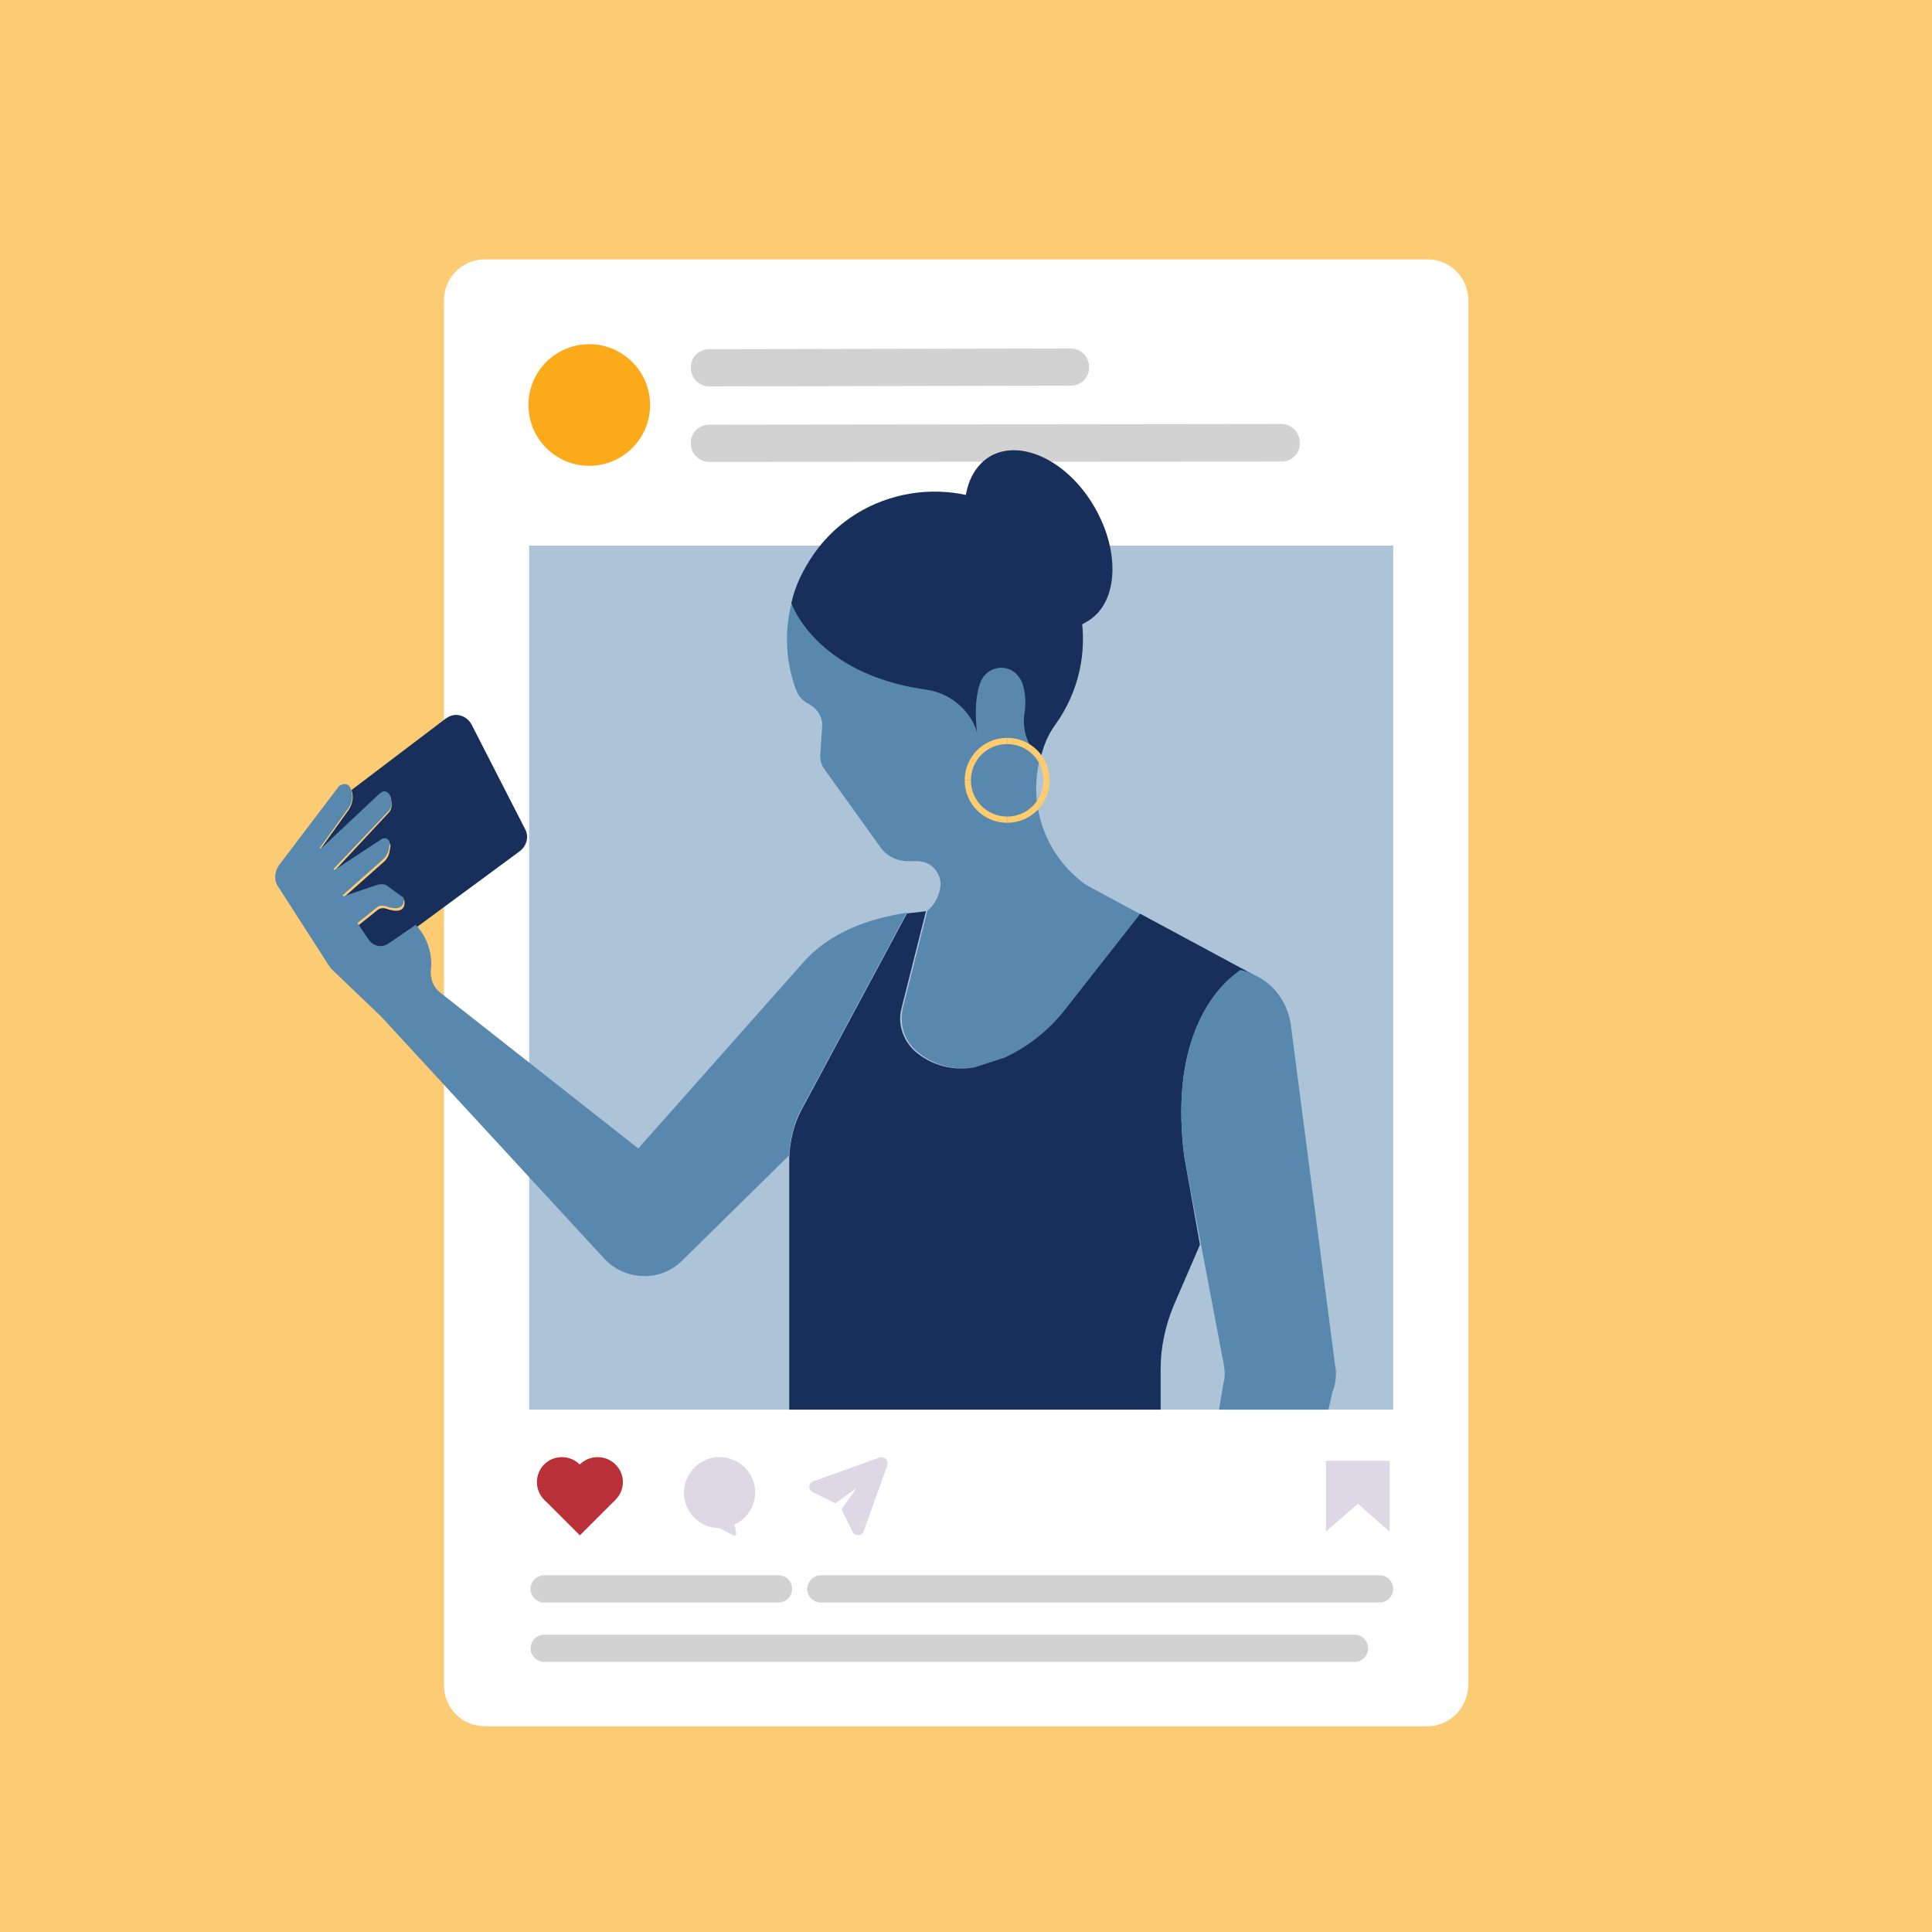 <?xml version="1.0" encoding="UTF-8"?> <svg xmlns="http://www.w3.org/2000/svg" xmlns:xlink="http://www.w3.org/1999/xlink" version="1.1" id="Layer_1" x="0px" y="0px" viewBox="0 0 540 540" style="enable-background:new 0 0 540 540;" xml:space="preserve"> <style type="text/css"> .st0{fill:#FCCC75;} .st1{fill:#FFFFFF;} .st2{fill:#ADC3D7;} .st3{clip-path:url(#SVGID_00000013885292093625182110000009860966897781211794_);fill:#172F5A;} .st4{clip-path:url(#SVGID_00000067198237876699289890000013483013080505046691_);fill:#5988AE;} .st5{clip-path:url(#SVGID_00000106111527988658363100000000775968334793139128_);fill:#172F5A;} .st6{clip-path:url(#SVGID_00000108268234869390620620000006227756304503606971_);fill:#5988AE;} .st7{clip-path:url(#SVGID_00000083086907185411049980000016503869927777794976_);fill:#5988AE;} .st8{fill:#D3D2D3;} .st9{fill:#FBAA19;} .st10{fill:#172F5A;} .st11{fill:none;stroke:#FCCC6E;stroke-width:1.74;stroke-miterlimit:10;} .st12{fill:#DED8E6;} .st13{fill:#BA3038;} </style> <rect class="st0" width="540" height="540"></rect> <g> <g> <g> <path class="st1" d="M398.9,482.5H135.5c-6.3,0-11.4-5.1-11.4-11.4V83.9c0-6.3,5.1-11.4,11.4-11.4H399c6.3,0,11.4,5.1,11.4,11.4 v387.2C410.2,477.4,405.2,482.5,398.9,482.5z"></path> <g> <g> <rect id="XMLID_5_" x="147.9" y="152.5" class="st2" width="241.5" height="241.5"></rect> </g> <g> <g> <defs> <polygon id="SVGID_1_" points="49.5,21.4 427,31.4 427,394 49.5,394 "></polygon> </defs> <clipPath id="SVGID_00000052080041744683737740000011935712697368564386_"> <use xlink:href="#SVGID_1_" style="overflow:visible;"></use> </clipPath> </g> <g> <defs> <polygon id="SVGID_00000112602086302756223030000012892190443448276864_" points="49.5,21.4 427,31.4 427,394 49.5,394 "></polygon> </defs> <clipPath id="SVGID_00000178914376576950600810000006566897788032239550_"> <use xlink:href="#SVGID_00000112602086302756223030000012892190443448276864_" style="overflow:visible;"></use> </clipPath> </g> <g> <defs> <polygon id="SVGID_00000068655764900690132120000012459170275670361228_" points="49.5,21.4 427,31.4 427,394 49.5,394 "></polygon> </defs> <clipPath id="SVGID_00000080189417567078143680000010915320081829731203_"> <use xlink:href="#SVGID_00000068655764900690132120000012459170275670361228_" style="overflow:visible;"></use> </clipPath> <path style="clip-path:url(#SVGID_00000080189417567078143680000010915320081829731203_);fill:#172F5A;" d="M98.3,221l0.2,0.8 c0.3,1.6-0.2,3.2-1,4.5l-7.9,11v0.2h0.2l16.5-15.4c0.6-0.6,1.8-0.6,2.4,0c0.3,0.3,0.5,0.6,0.5,1l0.2,1c0.2,1.1,0,2.3-0.8,3.1 l-15.2,16.3c0,0-0.2,0.2,0,0.3c0,0,0.2,0.2,0.3,0l13.1-8.6c0.6-0.5,1.6-0.3,2.1,0.5c0.2,0.3,0.3,0.8,0.2,1.1l-0.3,1.6 c-0.2,0.8-0.6,1.6-1.3,2.3l-11.5,10.2c-0.2,0.2,0,0.3,0.2,0.3l9.5-3.2c0.8-0.2,1.6-0.2,2.3,0l5,3.6c0,0,1.1,4.5-5,2.4 c-0.8-0.3-1.8-0.2-2.4,0.3l-5.5,4.4l3.2,4.7c1.3,1.8,3.7,2.3,5.5,1l7.6-5.2l28.9-21.3c1.9-1.5,2.6-4,1.5-6.1l-15-29.3 c-1.3-2.4-4.2-3.4-6.5-2.1c-0.3,0.2-0.5,0.3-0.8,0.5L98,221C98.3,220.9,98.3,220.9,98.3,221z"></path> </g> <g> <defs> <polygon id="SVGID_00000026872950602807294000000007831680055431539097_" points="49.5,21.4 427,31.4 427,394 49.5,394 "></polygon> </defs> <clipPath id="SVGID_00000036937671479143799760000012274365980313413031_"> <use xlink:href="#SVGID_00000026872950602807294000000007831680055431539097_" style="overflow:visible;"></use> </clipPath> <path style="clip-path:url(#SVGID_00000036937671479143799760000012274365980313413031_);fill:#5988AE;" d="M297.8,282 l20.9-26.5l-15.2-8.2c-14.9-10.7-18.3-31.2-7.8-46.1l0,0l-0.8,1.3c13.1-18.6,8.6-44.3-10-57.4c-18.6-13.1-44.3-8.6-57.4,10 c-7.8,11-9.7,25.1-5,37.7c0.6,1.6,1.6,2.9,3.1,3.7l1.3,0.8c1.9,1.3,3.1,3.6,2.9,5.8l-0.5,7.4c-0.2,1.8,0.3,3.6,1.5,5 l15.2,21.2c1.8,2.6,4.7,4,7.8,4h2.6c3.6,0,6.5,2.9,6.5,6.5c-0.2,2.9-1.5,5.5-3.7,7.4l-6.8,27c-1.1,4.5,0.3,9.2,3.7,12.1 c4.5,4,10.7,5.7,16.7,4.5l8.4-2.7l0.8-0.3C288,292.2,293.4,287.6,297.8,282z"></path> </g> <g> <defs> <polygon id="SVGID_00000147201156706153172870000011180681530414318220_" points="49.5,21.4 427,31.4 427,394 49.5,394 "></polygon> </defs> <clipPath id="SVGID_00000016056188928981590290000003434952713651059630_"> <use xlink:href="#SVGID_00000147201156706153172870000011180681530414318220_" style="overflow:visible;"></use> </clipPath> <path style="clip-path:url(#SVGID_00000016056188928981590290000003434952713651059630_);fill:#172F5A;" d="M331,323.2 c-3.7-29.1,6-43.2,12-49c2.3-2.3,5.5-2.7,8.2-1.3l0,0l-32.5-17.5L297.8,282c-4.5,5.8-10.3,10.5-17,13.6l0,0l-8.4,2.7 c-6,1.1-12.1-0.5-16.7-4.5c-3.4-3.1-4.9-7.8-3.7-12.1l6.8-27l-5.3,0.6l-29.3,54.6c-2.3,4.2-3.4,8.9-3.6,13.7v130.6h103.8 v-71.6c0-6,1.3-12,3.6-17.6l7.4-17.1L331,323.2z"></path> </g> <g> <defs> <polygon id="SVGID_00000028299637422573267120000016197156754606513066_" points="49.5,21.4 427,31.4 427,394 49.5,394 "></polygon> </defs> <clipPath id="SVGID_00000047744243164489218640000014131614969501785778_"> <use xlink:href="#SVGID_00000028299637422573267120000016197156754606513066_" style="overflow:visible;"></use> </clipPath> <path style="clip-path:url(#SVGID_00000047744243164489218640000014131614969501785778_);fill:#5988AE;" d="M224.6,268.9 l-46.2,52.1L123,277.4c-1.9-1.5-2.7-3.7-2.6-6.1c0.6-4.7-1-9.4-4.2-12.8l-7.6,5.2c-1.8,1.3-4.2,0.8-5.5-1l-3.2-4.7l5.5-4.4 c0.6-0.5,1.6-0.6,2.4-0.3c6,2.1,5-2.4,5-2.4l-5-3.6c-0.8-0.2-1.6-0.2-2.3,0l-9.5,3.2c-0.2,0-0.3-0.2-0.2-0.3l11.5-10.2 c0.6-0.6,1.1-1.5,1.3-2.3l0.3-1.6c0.2-0.8-0.3-1.6-1.1-1.8c-0.3,0-0.8,0-1.1,0.2l-13.1,8.6c0,0-0.2,0-0.3,0c0,0,0-0.2,0-0.3 l15.2-16c0.8-0.8,1.1-1.9,0.8-3.1l-0.2-1c-0.2-1-1.1-1.6-1.9-1.5c-0.3,0-0.6,0.3-1,0.5l-16.5,15.5c0,0-0.2,0-0.3,0v-0.2 l7.9-11c1-1.3,1.3-2.9,1-4.5l-0.2-0.8c-0.2-1-1.1-1.8-2.3-1.5c-0.5,0.2-0.8,0.3-1.1,0.6l-16.7,22c-1.3,1.8-1.5,4.4-0.2,6.1 L92,270c0.2,0.3,0.5,0.6,0.6,0.8l13.9,13.3l62.4,67.7c5.7,6.1,15.4,6.6,21.5,0.8c0.2-0.2,0.3-0.2,0.3-0.3l29.9-29.4 c0.2-4.7,1.3-9.2,3.6-13.3l29.3-54.6C253.5,255.5,235.7,256.4,224.6,268.9z"></path> </g> <g> <defs> <polygon id="SVGID_00000147184262953495214770000000000749076970679227_" points="49.5,21.4 427,31.4 427,394 49.5,394 "></polygon> </defs> <clipPath id="SVGID_00000058550869399044431620000006302517310975007123_"> <use xlink:href="#SVGID_00000147184262953495214770000000000749076970679227_" style="overflow:visible;"></use> </clipPath> </g> <g> <defs> <polygon id="SVGID_00000025407417186570472170000012219806397809677979_" points="49.5,21.4 427,31.4 427,394 49.5,394 "></polygon> </defs> <clipPath id="SVGID_00000139285182745957155980000001933339078581004692_"> <use xlink:href="#SVGID_00000025407417186570472170000012219806397809677979_" style="overflow:visible;"></use> </clipPath> </g> <g> <defs> <polygon id="SVGID_00000079449704225193438350000011837908576710652330_" points="49.5,21.4 427,31.4 427,394 49.5,394 "></polygon> </defs> <clipPath id="SVGID_00000000927487673634205210000011064934459191816106_"> <use xlink:href="#SVGID_00000079449704225193438350000011837908576710652330_" style="overflow:visible;"></use> </clipPath> </g> <g> <defs> <polygon id="SVGID_00000061458867729668109150000011609155047575602571_" points="49.5,21.4 427,31.4 427,394 49.5,394 "></polygon> </defs> <clipPath id="SVGID_00000047754333501993383800000003807534926655244955_"> <use xlink:href="#SVGID_00000061458867729668109150000011609155047575602571_" style="overflow:visible;"></use> </clipPath> </g> <g> <defs> <polygon id="SVGID_00000057117857419509915380000012630270204056335037_" points="49.5,21.4 427,31.4 427,394 49.5,394 "></polygon> </defs> <clipPath id="SVGID_00000131366883433691325220000006592743116709862787_"> <use xlink:href="#SVGID_00000057117857419509915380000012630270204056335037_" style="overflow:visible;"></use> </clipPath> <path style="clip-path:url(#SVGID_00000131366883433691325220000006592743116709862787_);fill:#5988AE;" d="M361.5,437.5h-28 l8.4-50.6c0.5-1.8,0.5-3.6,0.2-5.3L331,323.2c-4.7-36.7,12-49.6,15.7-52.1c1.6,0.3,3.2,1,4.7,1.8c5.2,2.7,8.6,7.8,9.4,13.6 l12.4,95.4c0.2,0.6,0.2,1.3,0.2,1.9c0,1.8-0.3,3.7-1,5.3L361.5,437.5z"></path> </g> <g> <defs> <polygon id="SVGID_00000034084342102766172120000011926646952955405973_" points="49.5,21.4 427,31.4 427,394 49.5,394 "></polygon> </defs> <clipPath id="SVGID_00000134953041165074754390000011731763867734015421_"> <use xlink:href="#SVGID_00000034084342102766172120000011926646952955405973_" style="overflow:visible;"></use> </clipPath> </g> <g> <defs> <polygon id="SVGID_00000069393937568477006250000001953368005738347915_" points="49.5,21.4 427,31.4 427,394 49.5,394 "></polygon> </defs> <clipPath id="SVGID_00000016044557213893730810000016555929107692018608_"> <use xlink:href="#SVGID_00000069393937568477006250000001953368005738347915_" style="overflow:visible;"></use> </clipPath> </g> </g> </g> <g> <g> <path class="st8" d="M299.4,97.4L198,97.6c-2.8,0.1-5,2.4-4.9,5.2l0,0c0,2.8,2.2,5.1,5,5.2l101.4-0.2c2.8-0.1,5-2.4,4.9-5.2 c0,0,0,0,0,0l0,0C304.4,99.7,302.2,97.5,299.4,97.4z"></path> <path class="st8" d="M358.3,118.5L198,118.7c-2.8,0.1-5,2.4-4.9,5.2c0,0,0,0,0,0l0,0c-0.1,2.8,2.2,5.1,5,5.2c0,0,0,0,0,0 l160.3-0.1c2.8-0.1,5-2.4,4.9-5.2c0,0,0,0,0,0l0,0C363.3,120.9,361.1,118.6,358.3,118.5C358.3,118.5,358.3,118.5,358.3,118.5z"></path> </g> <circle class="st9" cx="164.7" cy="113.2" r="17"></circle> </g> </g> </g> </g> <path class="st10" d="M285.7,190.8c1,2.9,1.1,6,0.6,8.9c-0.6,4.5,1,9.2,4.5,12.3l0,0c1-3.9,1.9-6.3,4.2-9.5l0,0 c13.3-18.6,8.9-44.3-9.7-57.4c-18.6-13.3-44.8-8.9-57.8,9.7c-2.9,4.2-5.2,8.7-6.3,13.7c0,0.2,6.6,19.7,37.2,24.2 c5.2,0.6,9.7,3.4,12.6,7.6c1,1.5,1.8,3.1,2.1,4.7c-0.3-2.7-1-9.7,1.1-14.7c1.5-3.2,5.2-4.5,8.2-3.1 C283.9,187.9,285,189.2,285.7,190.8z"></path> <path class="st10" d="M305.9,141.7c-7.4-12.8-20.4-19.1-29.1-14.2c-5.2,3.1-7.6,9.4-7.1,16.7c15.8,2.9,28.6,14.9,32.5,30.4 c0.5-0.2,1-0.5,1.5-0.8C312.4,169,313.4,154.6,305.9,141.7z"></path> <g> <path class="st11" d="M270.5,218.1c0-6.1,4.9-11,11-11"></path> <path class="st11" d="M281.5,229.1c-6.1,0-11-4.9-11-11"></path> <path class="st11" d="M292.5,218.1c0,6.1-4.9,11-11,11"></path> <path class="st11" d="M281.5,207.1c6.1,0,11,4.9,11,11"></path> </g> <g> <polygon class="st12" points="388.4,428.1 379.5,420.3 370.6,428.1 370.6,408.3 388.4,408.3 "></polygon> <path class="st12" d="M239.8,429.1c-0.7,0-1.3-0.4-1.5-0.9l-3.1-6.3l4.2-6l-5.9,4.3l-6.3-3.1c-0.6-0.3-1-1-1-1.6 c0-0.7,0.5-1.3,1.2-1.5l18.4-6.6c0.6-0.2,1.3-0.1,1.8,0.4l0,0c0.5,0.5,0.6,1.2,0.4,1.8l-6.6,18.4 C241.2,428.6,240.6,429.1,239.8,429.1L239.8,429.1z"></path> <path class="st12" d="M205.3,429.2h-0.2l-4.1-2.1c-1.1,0-2.1-0.2-3.1-0.5c-5.2-1.8-8-7.4-6.2-12.6c1.8-5.2,7.4-8,12.6-6.2l0,0 c5.2,1.7,8,7.3,6.3,12.4c-0.9,2.6-2.8,4.8-5.3,5.9l0.5,2.4c0.1,0.3-0.1,0.6-0.4,0.7C205.4,429.2,205.4,429.2,205.3,429.2 L205.3,429.2z"></path> <g> <path class="st8" d="M152.1,440.3h65.5c2.1,0,3.8,1.7,3.8,3.8v0c0,2.1-1.7,3.8-3.8,3.8h-65.5c-2.1,0-3.8-1.7-3.8-3.8v0 C148.3,442,150,440.3,152.1,440.3z"></path> <path class="st8" d="M229.4,440.3h156.2c2.1,0,3.8,1.7,3.8,3.8v0c0,2.1-1.7,3.8-3.8,3.8H229.4c-2.1,0-3.8-1.7-3.8-3.8v0 C225.7,442,227.4,440.3,229.4,440.3z"></path> <path class="st8" d="M152.1,456.9h226.5c2.1,0,3.8,1.7,3.8,3.8v0c0,2.1-1.7,3.8-3.8,3.8H152.1c-2.1,0-3.8-1.7-3.8-3.8v0 C148.4,458.5,150,456.9,152.1,456.9z"></path> </g> <g> <rect x="155.1" y="412.2" transform="matrix(0.707 -0.707 0.707 0.707 -248.967 237.399)" class="st13" width="14.1" height="14.1"></rect> <path class="st13" d="M162,409.3L162,409.3c-2.7-2.7-7.2-2.7-9.9,0l0,0c-2.7,2.7-2.7,7.2,0,9.9l0,0c2.7,2.7,7.2,2.7,9.9,0l0,0 C164.8,416.5,164.8,412,162,409.3z"></path> <path class="st13" d="M172,409.3L172,409.3c-2.7-2.7-7.2-2.7-9.9,0l0,0c-2.7,2.7-2.7,7.2,0,9.9l0,0c2.7,2.7,7.2,2.7,9.9,0l0,0 C174.8,416.5,174.8,412,172,409.3z"></path> </g> </g> </svg> 